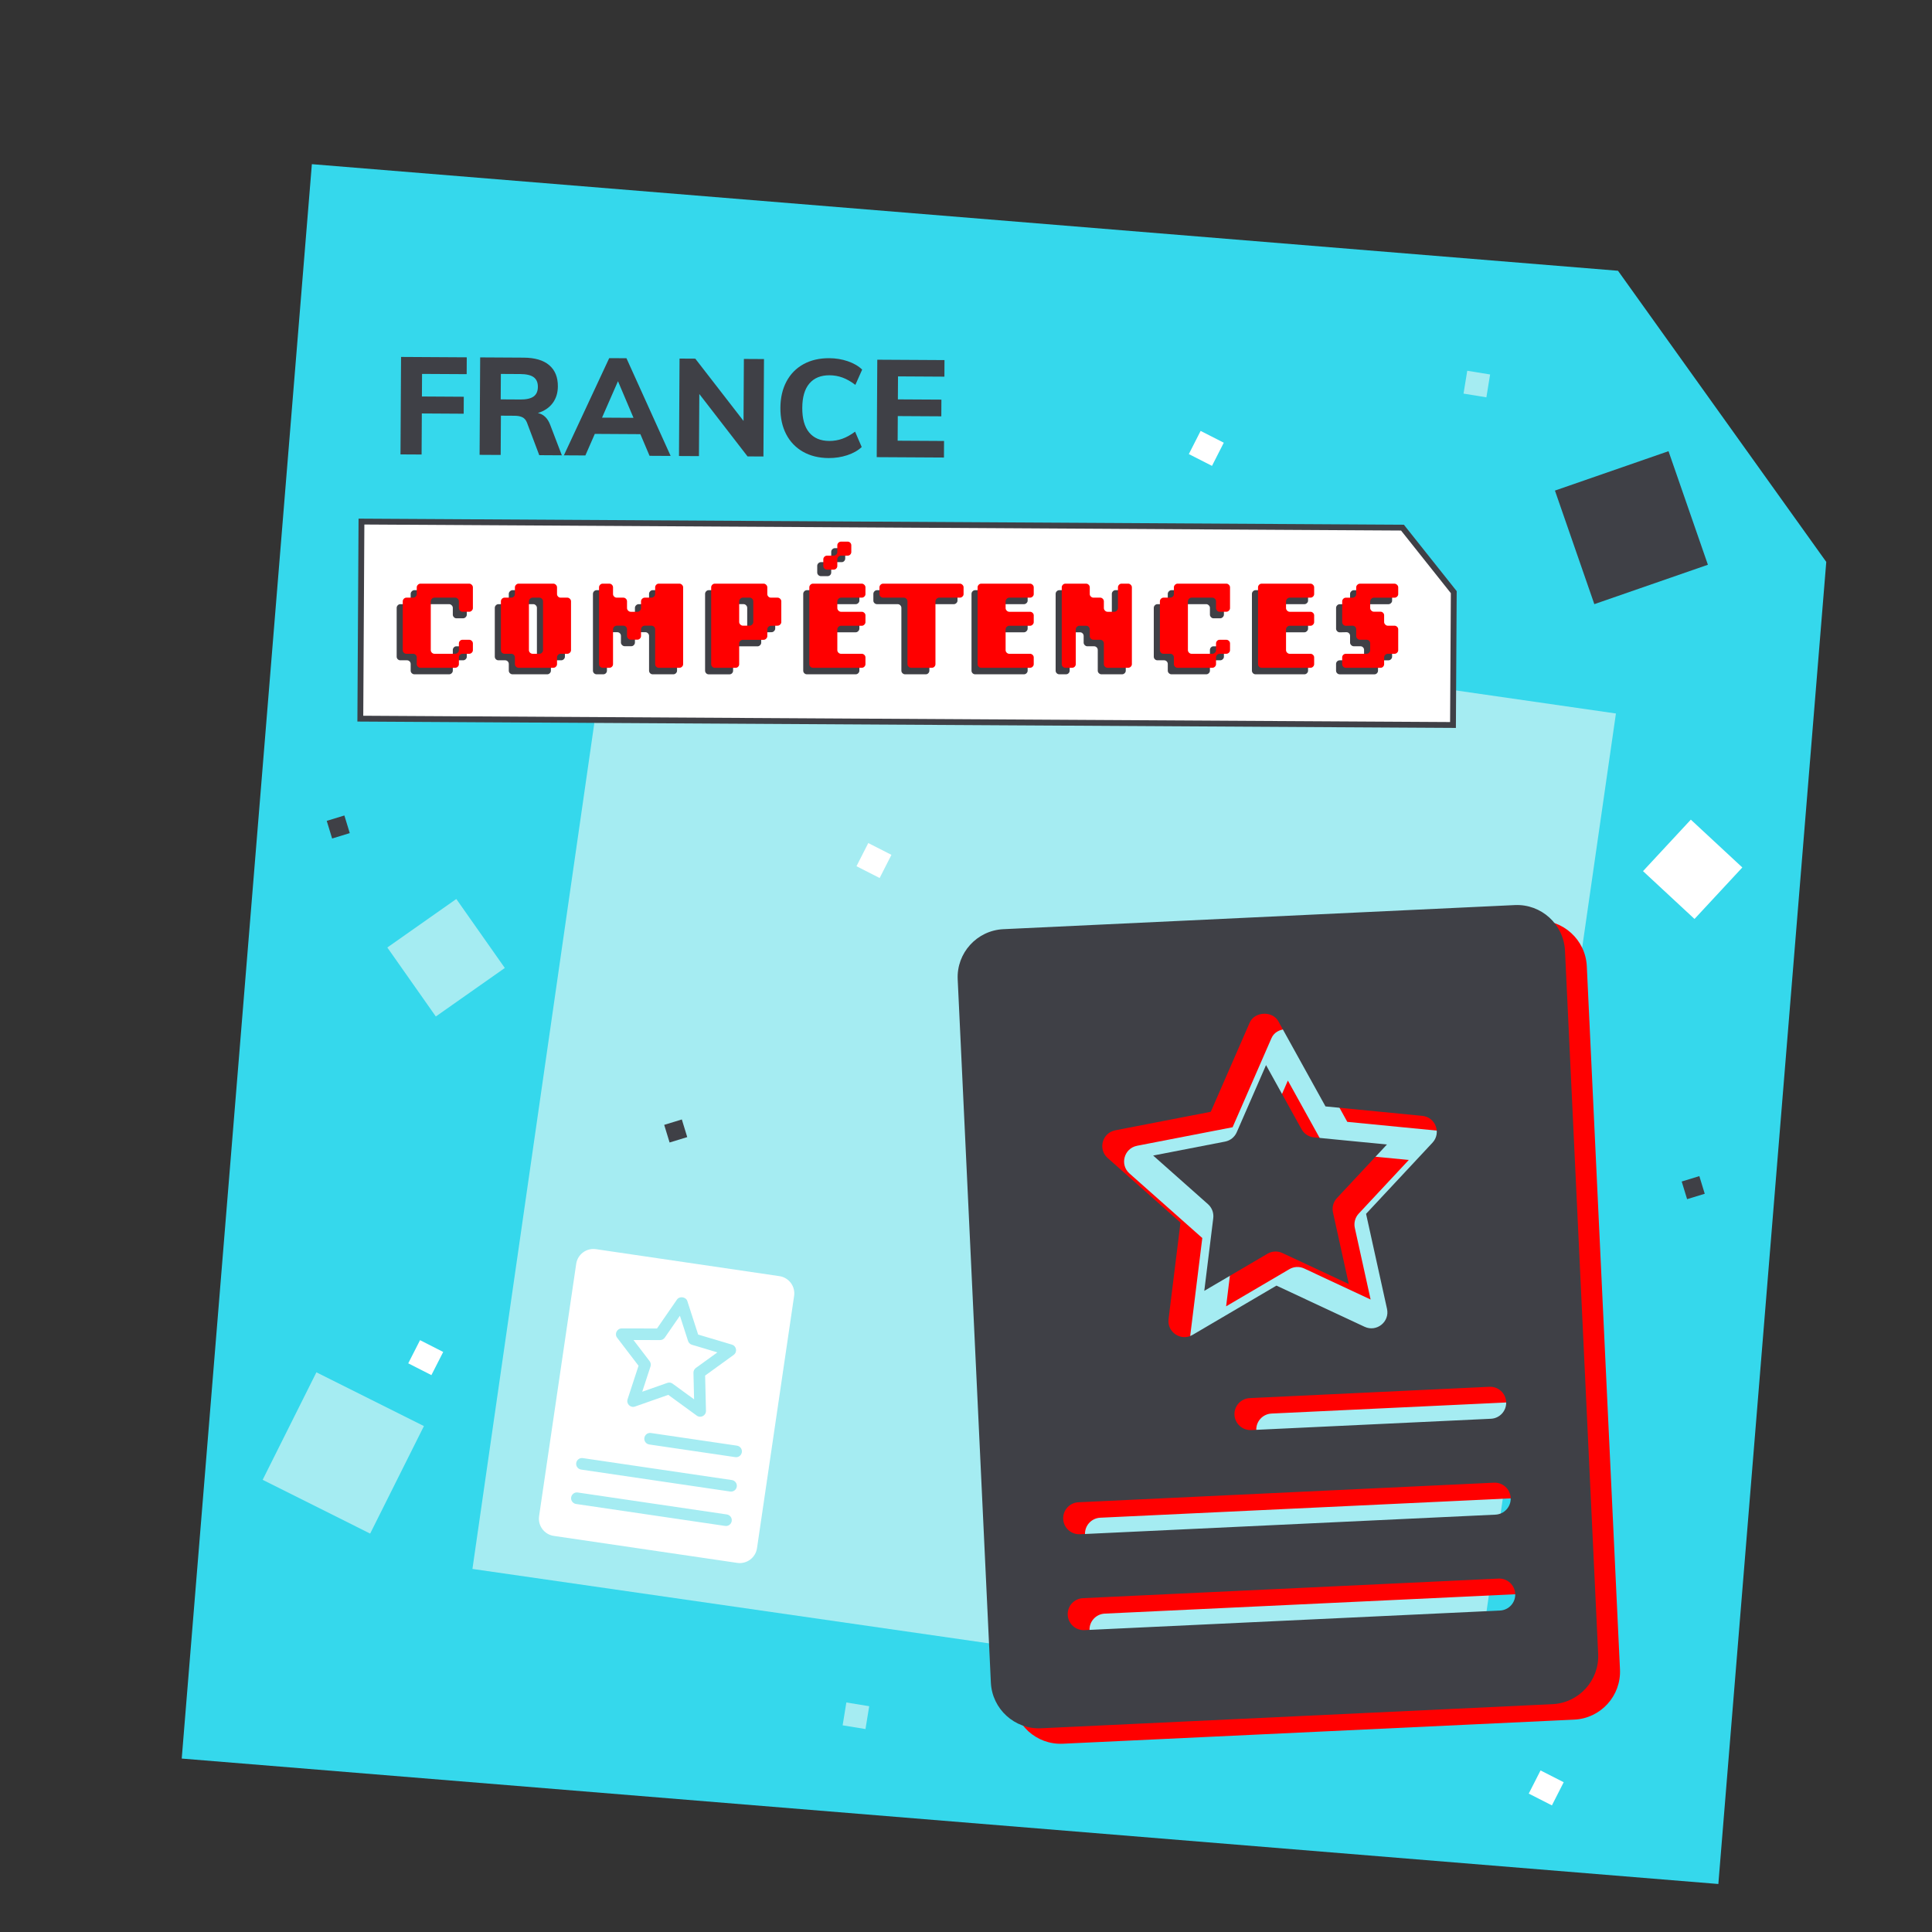 <?xml version="1.0" encoding="UTF-8"?><svg id="Calque_1" xmlns="http://www.w3.org/2000/svg" viewBox="0 0 850.39 850.39"><rect x="0" y="0" width="850.39" height="850.39" fill="#333333" stroke="none"/><defs><style>.cls-1{stroke:#3f4046;stroke-miterlimit:10;stroke-width:2.57px;}.cls-1,.cls-2{fill:#fff;}.cls-3{fill:#3f4046;}.cls-3,.cls-4,.cls-5,.cls-2,.cls-6{stroke-width:0px;}.cls-4{fill:red;}.cls-5{fill:#35d8ec;}.cls-6{fill:#a5ecf2;}</style></defs><polygon class="cls-5" points="712.18 119.18 137.27 72.26 79.99 774.05 756.35 829.26 803.85 247.33 712.18 119.18"/><rect class="cls-6" x="237.33" y="280.11" width="444.47" height="444.47" transform="translate(76.39 -60.44) rotate(8.2)"/><polygon class="cls-1" points="617.31 232.24 159.1 229.58 158.6 316.32 639.55 319.11 639.89 260.64 617.31 232.24"/><path class="cls-3" d="m176.28,200l.25-42.89,28.92.17-.04,7.41-19.64-.11-.06,9.94,18.43.11-.04,7.47-18.43-.11-.1,18.07-9.28-.05Z"/><path class="cls-3" d="m247.3,200.41l-9.94-.06-5.4-14.31c-.44-1.13-1.1-1.91-2-2.36-.9-.45-2.03-.67-3.4-.68l-6.08-.04-.1,17.29-9.28-.05.25-42.89,19.1.11c4.98.03,8.75,1.13,11.3,3.32,2.56,2.18,3.83,5.3,3.8,9.36-.02,2.85-.78,5.3-2.3,7.34s-3.69,3.49-6.5,4.36c2.53.54,4.34,2.29,5.45,5.27l5.1,13.34Zm-18.35-24.56c2.69.02,4.66-.42,5.91-1.32s1.88-2.31,1.89-4.24c.01-1.93-.6-3.35-1.84-4.26-1.24-.91-3.21-1.37-5.9-1.39l-8.55-.05-.07,11.2,8.55.05Z"/><path class="cls-3" d="m285.91,200.64l-4.04-9.54-20.06-.12-4.15,9.49-9.46-.05,19.95-42.78,7.59.04,19.45,43-9.28-.05Zm-20.93-16.81l13.86.08-6.83-16.12-7.02,16.04Z"/><path class="cls-3" d="m327.42,157.99l8.86.05-.25,42.89-6.99-.04-21.23-27.47-.16,27.35-8.79-.05.25-42.89,6.93.04,21.23,27.41.16-27.29Z"/><path class="cls-3" d="m353.42,198.83c-3.22-1.85-5.69-4.43-7.4-7.75-1.71-3.32-2.55-7.19-2.52-11.61.03-4.38.91-8.22,2.66-11.52,1.75-3.3,4.24-5.85,7.48-7.64,3.24-1.79,7.03-2.67,11.37-2.65,2.85.02,5.57.46,8.15,1.34,2.59.88,4.7,2.11,6.33,3.68l-2.99,6.73c-1.92-1.46-3.79-2.52-5.61-3.2-1.82-.67-3.74-1.02-5.75-1.03-3.85-.02-6.81,1.19-8.88,3.62s-3.11,6.01-3.13,10.7c-.03,4.74.97,8.35,3.01,10.83s4.98,3.73,8.83,3.76c2.01.01,3.93-.31,5.76-.96,1.83-.65,3.71-1.7,5.65-3.13l2.91,6.76c-1.66,1.56-3.78,2.76-6.38,3.61-2.59.85-5.32,1.26-8.17,1.25-4.34-.03-8.12-.96-11.34-2.81Z"/><path class="cls-3" d="m385.9,201.22l.25-42.89,29.58.17-.04,7.29-20.42-.12-.06,10.12,19.16.11-.04,7.35-19.16-.11-.06,10.84,20.42.12-.04,7.29-29.58-.17Z"/><path class="cls-4" d="m543.64,542.97l-3.95,32.02,27.82-16.34c1.96-1.16,4.43-1.31,6.55-.31l29.23,13.65-6.95-31.51c-.5-2.26.15-4.63,1.73-6.32l22.02-23.59-32.11-3.13c-2.31-.22-4.36-1.57-5.48-3.6l-15.63-28.22-12.9,29.57c-.93,2.12-2.84,3.66-5.12,4.1l-31.67,6.14,24.14,21.41c1.73,1.54,2.6,3.83,2.32,6.13Z"/><path class="cls-4" d="m676.35,405.18l-225.1,10.61c-11.64.55-20.66,10.46-20.11,22.1l14.6,309.52c.55,11.64,10.46,20.66,22.1,20.11l225.1-10.61c11.64-.55,20.66-10.46,20.11-22.1l-14.6-309.52c-.55-11.64-10.46-20.66-22.1-20.11Zm-175.86,99.14l42.05-8.15,17.13-39.25c2.14-4.92,10.02-5.29,12.61-.59l20.75,37.47,42.63,4.16c5.8.56,8.44,7.55,4.46,11.81l-29.23,31.31,9.22,41.83c1.26,5.72-4.61,10.35-9.86,7.89l-38.81-18.12-36.93,21.69c-4.99,2.96-11.27-1.13-10.56-6.93l5.25-42.51-32.05-28.42c-4.36-3.87-2.39-11.07,3.33-12.18Zm169.35,211.38l-182.9,8.62c-3.88.18-7.18-2.81-7.37-6.7s2.82-7.18,6.7-7.37l182.9-8.62c3.88-.18,7.18,2.81,7.37,6.7.18,3.89-2.82,7.18-6.7,7.37Zm-1.99-42.21l-182.9,8.62c-3.88.18-7.18-2.81-7.37-6.7-.18-3.89,2.82-7.18,6.7-7.37l182.9-8.62c3.88-.18,7.18,2.81,7.37,6.7.18,3.89-2.82,7.18-6.7,7.37Zm-1.99-42.21l-105.52,4.98c-3.88.18-7.18-2.81-7.37-6.7-.18-3.89,2.82-7.18,6.7-7.37l105.52-4.98c3.88-.18,7.18,2.81,7.37,6.7.18,3.89-2.82,7.18-6.7,7.37Z"/><path class="cls-3" d="m534.03,536.16l-3.95,32.02,27.82-16.34c1.96-1.16,4.43-1.31,6.55-.31l29.23,13.65-6.95-31.51c-.5-2.26.15-4.63,1.73-6.32l22.02-23.59-32.11-3.13c-2.31-.22-4.36-1.57-5.48-3.6l-15.63-28.22-12.9,29.57c-.93,2.12-2.84,3.66-5.12,4.1l-31.67,6.14,24.14,21.41c1.73,1.54,2.6,3.83,2.32,6.13Z"/><path class="cls-3" d="m666.75,398.38l-225.1,10.61c-11.64.55-20.66,10.46-20.11,22.1l14.6,309.52c.55,11.64,10.46,20.66,22.1,20.11l225.1-10.61c11.64-.55,20.66-10.46,20.11-22.1l-14.6-309.52c-.55-11.64-10.46-20.66-22.1-20.11Zm-175.86,99.14l42.05-8.15,17.13-39.25c2.14-4.92,10.02-5.29,12.61-.59l20.75,37.47,42.63,4.16c5.8.56,8.44,7.55,4.46,11.81l-29.23,31.31,9.22,41.83c1.26,5.72-4.61,10.35-9.86,7.89l-38.81-18.12-36.93,21.69c-4.99,2.96-11.27-1.13-10.56-6.93l5.25-42.51-32.05-28.42c-4.36-3.87-2.39-11.07,3.33-12.18Zm169.35,211.38l-182.9,8.62c-3.88.18-7.18-2.81-7.37-6.7s2.82-7.18,6.7-7.37l182.9-8.62c3.88-.18,7.18,2.81,7.37,6.7s-2.82,7.18-6.7,7.37Zm-1.99-42.21l-182.9,8.62c-3.88.18-7.18-2.81-7.37-6.7-.18-3.89,2.82-7.18,6.7-7.37l182.9-8.62c3.88-.18,7.18,2.81,7.37,6.7.18,3.89-2.82,7.18-6.7,7.37Zm-1.99-42.21l-105.52,4.98c-3.88.18-7.18-2.81-7.37-6.7-.18-3.89,2.82-7.18,6.7-7.37l105.52-4.98c3.88-.18,7.18,2.81,7.37,6.7.18,3.89-2.82,7.18-6.7,7.37Z"/><path class="cls-2" d="m286.32,601.47l-3.63,11.11,11.03-3.88c.78-.28,1.67-.16,2.35.35l9.44,6.89-.28-11.69c-.02-.84.38-1.63,1.06-2.13l9.47-6.85-11.2-3.35c-.81-.24-1.44-.86-1.7-1.66l-3.59-11.12-6.64,9.61c-.48.69-1.26,1.1-2.1,1.1l-11.69-.02,7.09,9.29c.51.67.66,1.54.4,2.34Z"/><path class="cls-2" d="m343.08,561.71l-80.77-11.88c-4.18-.61-8.07,2.28-8.69,6.46l-16.34,111.06c-.61,4.18,2.28,8.07,6.46,8.69l80.77,11.88c4.18.61,8.07-2.28,8.69-6.46l16.34-111.06c.61-4.18-2.28-8.07-6.46-8.69Zm-69.42,23.01l15.52.03,8.82-12.76c1.1-1.6,3.93-1.18,4.53.67l4.77,14.76,14.87,4.44c2.02.6,2.48,3.27.77,4.51l-12.57,9.1.37,15.51c.05,2.12-2.36,3.36-4.05,2.12l-12.54-9.14-14.64,5.14c-1.98.71-3.93-1.19-3.27-3.2l4.82-14.75-9.42-12.33c-1.28-1.68-.08-4.1,2.03-4.1Zm45.51,86.93l-65.62-9.66c-1.39-.21-2.36-1.5-2.15-2.9s1.5-2.36,2.9-2.15l65.62,9.66c1.39.21,2.36,1.5,2.15,2.9s-1.5,2.36-2.9,2.15Zm2.23-15.14l-65.62-9.66c-1.39-.21-2.36-1.5-2.15-2.9.21-1.4,1.5-2.36,2.9-2.15l65.62,9.66c1.39.21,2.36,1.5,2.15,2.9s-1.5,2.36-2.9,2.15Zm2.23-15.14l-37.86-5.57c-1.39-.21-2.36-1.5-2.15-2.9.21-1.4,1.5-2.36,2.9-2.15l37.86,5.57c1.39.21,2.36,1.5,2.15,2.9-.21,1.4-1.5,2.36-2.9,2.15Z"/><rect class="cls-2" x="729.6" y="367.16" width="30.93" height="30.93" transform="translate(459.44 -404.74) rotate(42.88)"/><rect class="cls-3" x="741.24" y="518.7" width="8.12" height="8.12" transform="translate(1027 -342.92) rotate(72.98)"/><rect class="cls-3" x="144.83" y="359.96" width="8.12" height="8.12" transform="translate(453.38 115.09) rotate(72.98)"/><rect class="cls-3" x="293.37" y="493.75" width="8.12" height="8.12" transform="translate(686.37 67.7) rotate(72.98)"/><rect class="cls-2" x="181.72" y="591.87" width="11.44" height="11.44" transform="translate(291.46 -20.01) rotate(26.98)"/><rect class="cls-2" x="379.01" y="373.04" width="11.44" height="11.44" transform="translate(213.66 -133.31) rotate(26.98)"/><rect class="cls-2" x="674.95" y="781.23" width="11.44" height="11.44" transform="translate(431.02 -223.14) rotate(26.98)"/><rect class="cls-2" x="525.28" y="191.62" width="11.44" height="11.44" transform="translate(147.29 -219.4) rotate(26.98)"/><rect class="cls-3" x="691.63" y="205.75" width="52.91" height="52.91" transform="translate(-36.44 248.2) rotate(-19.13)"/><rect class="cls-6" x="124.7" y="613.09" width="52.91" height="52.91" transform="translate(301.97 -.08) rotate(26.57)"/><rect class="cls-6" x="177.8" y="403.01" width="37.12" height="37.12" transform="translate(428.27 18.46) rotate(54.89)"/><rect class="cls-6" x="371.7" y="750.1" width="10.19" height="10.19" transform="translate(126.24 -50.73) rotate(9.25)"/><rect class="cls-6" x="644.96" y="163.9" width="10.19" height="10.19" transform="translate(35.6 -102.25) rotate(9.25)"/><path class="cls-3" d="m181.26,296.33c-.33-.31-.5-.69-.5-1.14v-2.94c0-.44-.16-.82-.47-1.14-.32-.31-.69-.47-1.14-.47h-2.94c-.44,0-.82-.16-1.14-.47-.31-.31-.47-.69-.47-1.14v-21.49c0-.41.16-.78.47-1.11.31-.33.69-.5,1.14-.5h2.94c.44,0,.82-.16,1.14-.47s.47-.67.47-1.08v-3c0-.41.17-.78.5-1.11s.7-.5,1.11-.5h21.49c.41,0,.78.17,1.11.5s.5.7.5,1.11v9.16c0,.41-.17.78-.5,1.11s-.7.5-1.11.5h-3c-.41,0-.77-.17-1.08-.5-.32-.33-.47-.7-.47-1.11v-3c0-.41-.17-.78-.5-1.11s-.7-.5-1.11-.5h-9.16c-.41,0-.78.17-1.11.5s-.5.7-.5,1.11v21.49c0,.44.17.82.5,1.14.33.31.7.47,1.11.47h9.16c.41,0,.78-.16,1.11-.47.33-.31.5-.69.5-1.14v-2.94c0-.44.16-.82.47-1.14s.67-.47,1.08-.47h3c.41,0,.78.16,1.11.47.33.32.5.69.5,1.14v2.94c0,.44-.17.82-.5,1.14-.33.31-.7.47-1.11.47h-3c-.41,0-.77.16-1.08.47s-.47.69-.47,1.14v2.94c0,.44-.17.82-.5,1.14s-.7.47-1.11.47h-15.32c-.41,0-.78-.16-1.11-.47Z"/><path class="cls-3" d="m224.45,296.33c-.33-.31-.5-.69-.5-1.14v-2.94c0-.44-.16-.82-.47-1.14-.32-.31-.69-.47-1.14-.47h-2.94c-.44,0-.82-.16-1.14-.47-.31-.31-.47-.69-.47-1.14v-21.49c0-.41.16-.78.47-1.11.31-.33.69-.5,1.14-.5h2.94c.44,0,.82-.16,1.14-.47s.47-.67.47-1.08v-3c0-.41.17-.78.5-1.11s.7-.5,1.11-.5h15.32c.41,0,.78.17,1.11.5s.5.7.5,1.11v3c0,.41.16.77.47,1.08.31.32.67.47,1.08.47h3c.41,0,.78.17,1.11.5s.5.7.5,1.11v21.49c0,.44-.17.82-.5,1.14-.33.31-.7.47-1.11.47h-3c-.41,0-.77.16-1.08.47s-.47.69-.47,1.14v2.94c0,.44-.17.82-.5,1.14s-.7.47-1.11.47h-15.32c-.41,0-.78-.16-1.11-.47Zm10.31-5.69c.41,0,.77-.16,1.09-.47.32-.31.48-.69.48-1.14v-21.49c0-.41-.16-.78-.48-1.11s-.68-.5-1.09-.5h-3.02c-.41,0-.79.17-1.12.5-.34.33-.5.7-.5,1.11v21.49c0,.44.17.82.5,1.14.34.31.71.47,1.12.47h3.02Z"/><path class="cls-3" d="m261.46,296.33c-.31-.31-.47-.69-.47-1.14v-33.81c0-.41.16-.78.47-1.11.31-.33.69-.5,1.14-.5h2.94c.44,0,.82.17,1.14.5.31.33.47.7.47,1.11v3c0,.41.17.77.5,1.08.33.32.7.47,1.11.47h2.94c.44,0,.82.17,1.14.5s.47.7.47,1.11v3c0,.41.17.78.5,1.11s.7.5,1.11.5h3c.41,0,.77-.17,1.08-.5s.47-.7.47-1.11v-3c0-.41.17-.78.5-1.11s.7-.5,1.11-.5h3c.41,0,.78-.16,1.11-.47.33-.31.5-.67.5-1.08v-3c0-.41.16-.78.47-1.11.31-.33.67-.5,1.08-.5h9.16c.41,0,.78.17,1.11.5s.5.7.5,1.11v33.81c0,.44-.17.82-.5,1.14s-.7.47-1.11.47h-9.16c-.41,0-.77-.16-1.08-.47-.32-.32-.47-.7-.47-1.14v-15.31c0-.45-.17-.83-.5-1.14-.33-.32-.7-.47-1.11-.47h-3c-.41,0-.78.16-1.11.47-.33.31-.5.69-.5,1.14v2.94c0,.41-.16.78-.47,1.11-.31.33-.68.5-1.08.5h-3c-.41,0-.78-.17-1.11-.5-.33-.33-.5-.7-.5-1.11v-2.94c0-.44-.16-.82-.47-1.14-.31-.31-.69-.47-1.14-.47h-2.94c-.41,0-.78.16-1.11.47-.33.32-.5.7-.5,1.14v15.31c0,.45-.16.83-.47,1.14-.32.32-.69.47-1.14.47h-2.94c-.44,0-.82-.16-1.14-.47Z"/><path class="cls-3" d="m310.82,296.33c-.31-.31-.47-.69-.47-1.14v-33.81c0-.41.16-.78.47-1.11.31-.33.69-.5,1.14-.5h21.49c.41,0,.78.17,1.11.5s.5.7.5,1.11v3c0,.41.16.77.47,1.08.31.32.67.47,1.08.47h3c.41,0,.78.17,1.11.5.33.33.5.7.5,1.11v9.12c0,.41-.17.77-.5,1.11-.33.33-.7.5-1.11.5l-3,.06c-.41,0-.77.16-1.08.47-.32.31-.47.69-.47,1.14v2.94c0,.41-.17.78-.5,1.11s-.7.5-1.11.5h-9.16c-.41,0-.78.16-1.11.47-.33.32-.5.69-.5,1.14v9.11c0,.44-.16.82-.47,1.14s-.69.47-1.14.47h-9.11c-.44,0-.82-.16-1.14-.47Zm16.5-18.07c.41,0,.77-.17,1.09-.5.32-.33.48-.7.48-1.11v-9.12c0-.41-.16-.77-.48-1.11-.32-.33-.68-.5-1.09-.5h-3.02c-.41,0-.79.17-1.12.5-.34.33-.5.7-.5,1.11v9.12c0,.41.17.77.5,1.11.34.33.71.5,1.12.5h3.02Z"/><path class="cls-3" d="m354.02,296.33c-.31-.31-.47-.69-.47-1.14v-33.81c0-.41.16-.78.47-1.11.31-.33.69-.5,1.14-.5h21.49c.41,0,.78.17,1.11.5s.5.7.5,1.11v3c0,.41-.17.77-.5,1.08-.33.32-.7.47-1.11.47h-9.16c-.41,0-.78.17-1.11.5s-.5.7-.5,1.11v3c0,.41.17.78.5,1.11s.7.5,1.11.5h9.16c.41,0,.78.16,1.11.47s.5.68.5,1.08v3c0,.41-.17.78-.5,1.11s-.7.5-1.11.5h-9.16c-.41,0-.78.16-1.11.47s-.5.69-.5,1.14v9.11c0,.44.17.82.5,1.14.33.31.7.47,1.11.47h9.16c.41,0,.78.16,1.11.47.33.32.5.69.5,1.14v2.94c0,.44-.17.82-.5,1.14s-.7.47-1.11.47h-21.49c-.44,0-.82-.16-1.14-.47Zm6.19-43.2c-.33-.31-.5-.69-.5-1.14v-2.94c0-.44.17-.82.5-1.14.33-.31.7-.47,1.11-.47h2.94c.44,0,.82-.16,1.14-.47s.47-.69.47-1.14v-2.94c0-.44.17-.82.5-1.14.33-.31.7-.47,1.11-.47h3c.41,0,.77.16,1.08.47.31.32.47.69.47,1.14v2.94c0,.44-.16.82-.47,1.14s-.68.47-1.08.47h-3c-.41,0-.78.16-1.11.47-.33.32-.5.69-.5,1.14v2.94c0,.44-.16.82-.47,1.14-.31.32-.69.47-1.14.47h-2.94c-.41,0-.78-.16-1.11-.47Z"/><path class="cls-3" d="m397.25,296.33c-.33-.31-.5-.69-.5-1.14v-27.65c0-.41-.16-.78-.47-1.11-.32-.33-.69-.5-1.14-.5h-9.11c-.44,0-.82-.16-1.14-.47-.31-.31-.47-.67-.47-1.08v-3c0-.41.16-.78.47-1.11s.69-.5,1.14-.5h33.81c.41,0,.78.17,1.11.5s.5.7.5,1.11v3c0,.41-.17.77-.5,1.08-.33.32-.7.47-1.11.47h-9.16c-.41,0-.78.17-1.11.5s-.5.7-.5,1.11v27.65c0,.44-.16.82-.47,1.14s-.68.47-1.08.47h-9.16c-.41,0-.78-.16-1.11-.47Z"/><path class="cls-3" d="m428.09,296.33c-.31-.31-.47-.69-.47-1.14v-33.81c0-.41.16-.78.47-1.11.31-.33.69-.5,1.14-.5h21.49c.41,0,.78.17,1.11.5s.5.7.5,1.11v3c0,.41-.17.77-.5,1.08-.33.32-.7.47-1.11.47h-9.16c-.41,0-.78.17-1.11.5s-.5.7-.5,1.11v3c0,.41.17.78.5,1.11s.7.5,1.11.5h9.16c.41,0,.78.16,1.11.47s.5.68.5,1.08v3c0,.41-.17.78-.5,1.11s-.7.5-1.11.5h-9.16c-.41,0-.78.16-1.11.47s-.5.69-.5,1.14v9.11c0,.44.17.82.5,1.14.33.31.7.47,1.11.47h9.16c.41,0,.78.16,1.11.47.33.32.5.69.5,1.14v2.94c0,.44-.17.82-.5,1.14s-.7.47-1.11.47h-21.49c-.44,0-.82-.16-1.14-.47Z"/><path class="cls-3" d="m465.12,296.33c-.31-.31-.47-.69-.47-1.14v-33.81c0-.41.16-.78.47-1.11.31-.33.69-.5,1.14-.5h9.11c.44,0,.82.17,1.14.5s.47.7.47,1.11v3c0,.41.17.77.5,1.08.34.32.71.47,1.12.47h3.02c.41,0,.77.17,1.09.5s.48.7.48,1.11v3c0,.41.17.78.5,1.11.33.33.7.5,1.11.5h2.98c.41,0,.77-.17,1.11-.5.33-.33.5-.7.5-1.11v-9.16c0-.41.16-.78.47-1.11s.67-.5,1.08-.5h2.98c.41,0,.77.17,1.1.5.33.33.5.7.5,1.11v33.81c0,.44-.17.82-.5,1.14-.33.31-.7.47-1.1.47h-9.12c-.41,0-.77-.16-1.11-.47-.33-.31-.5-.69-.5-1.14v-9.11c0-.44-.16-.82-.48-1.14-.32-.31-.68-.47-1.09-.47h-3.02c-.41,0-.79-.17-1.12-.5-.34-.33-.5-.7-.5-1.11v-2.94c0-.44-.16-.82-.47-1.14s-.69-.47-1.14-.47h-2.94c-.41,0-.78.16-1.11.47s-.5.69-.5,1.14v15.27c0,.44-.16.82-.47,1.14-.32.31-.69.47-1.14.47h-2.94c-.44,0-.82-.16-1.14-.47Z"/><path class="cls-3" d="m514.51,296.33c-.33-.31-.5-.69-.5-1.14v-2.94c0-.44-.16-.82-.47-1.14-.32-.31-.69-.47-1.14-.47h-2.94c-.44,0-.82-.16-1.14-.47-.31-.31-.47-.69-.47-1.14v-21.49c0-.41.16-.78.47-1.11.31-.33.69-.5,1.14-.5h2.94c.44,0,.82-.16,1.14-.47s.47-.67.47-1.08v-3c0-.41.17-.78.5-1.11s.7-.5,1.11-.5h21.49c.41,0,.78.17,1.11.5s.5.7.5,1.11v9.16c0,.41-.17.78-.5,1.11s-.7.5-1.11.5h-3c-.41,0-.77-.17-1.08-.5-.32-.33-.47-.7-.47-1.11v-3c0-.41-.17-.78-.5-1.11s-.7-.5-1.11-.5h-9.16c-.41,0-.78.17-1.11.5s-.5.7-.5,1.11v21.49c0,.44.17.82.5,1.14.33.31.7.47,1.11.47h9.16c.41,0,.78-.16,1.11-.47.33-.31.5-.69.5-1.14v-2.94c0-.44.16-.82.47-1.14s.67-.47,1.08-.47h3c.41,0,.78.16,1.11.47.33.32.5.69.5,1.14v2.94c0,.44-.17.82-.5,1.14-.33.31-.7.47-1.11.47h-3c-.41,0-.77.16-1.08.47s-.47.69-.47,1.14v2.94c0,.44-.17.82-.5,1.14s-.7.47-1.11.47h-15.32c-.41,0-.78-.16-1.11-.47Z"/><path class="cls-3" d="m551.52,296.33c-.31-.31-.47-.69-.47-1.14v-33.81c0-.41.16-.78.47-1.11.31-.33.69-.5,1.14-.5h21.49c.41,0,.78.17,1.11.5s.5.7.5,1.11v3c0,.41-.17.77-.5,1.08-.33.32-.7.47-1.11.47h-9.16c-.41,0-.78.17-1.11.5s-.5.7-.5,1.11v3c0,.41.17.78.5,1.11s.7.5,1.11.5h9.16c.41,0,.78.16,1.11.47s.5.68.5,1.08v3c0,.41-.17.78-.5,1.11s-.7.5-1.11.5h-9.16c-.41,0-.78.16-1.11.47s-.5.69-.5,1.14v9.11c0,.44.17.82.5,1.14.33.31.7.47,1.11.47h9.16c.41,0,.78.16,1.11.47.33.32.5.69.5,1.14v2.94c0,.44-.17.82-.5,1.14s-.7.47-1.11.47h-21.49c-.44,0-.82-.16-1.14-.47Z"/><path class="cls-3" d="m588.55,296.33c-.31-.31-.47-.69-.47-1.14v-2.94c0-.44.16-.82.47-1.14.31-.31.69-.47,1.14-.47h9.11c.44,0,.82-.16,1.14-.47.31-.32.47-.7.47-1.14v-2.96c0-.45-.16-.83-.47-1.14-.31-.32-.69-.47-1.14-.47h-2.94c-.41,0-.78-.17-1.11-.5s-.5-.71-.5-1.12v-2.96c0-.45-.16-.83-.47-1.14-.32-.32-.69-.47-1.14-.47l-2.94.06c-.44,0-.82-.17-1.14-.5-.31-.33-.47-.7-.47-1.11v-9.16c0-.41.16-.78.47-1.11.31-.33.69-.5,1.14-.5h2.94c.44,0,.82-.16,1.14-.47s.47-.67.47-1.08v-3c0-.41.17-.78.5-1.11s.7-.5,1.11-.5h15.28c.41,0,.77.17,1.11.5s.5.7.5,1.11v3c0,.41-.17.77-.5,1.08-.33.32-.7.47-1.11.47h-9.12c-.41,0-.77.17-1.11.5-.33.33-.5.7-.5,1.1v2.97c0,.4.17.77.5,1.1.33.33.7.5,1.11.5h2.98c.41,0,.76.16,1.08.47.31.31.47.68.47,1.08v3c0,.41.17.78.5,1.11.33.33.7.5,1.11.5h2.98c.41,0,.77.16,1.11.47.33.32.5.7.5,1.14v9.15c0,.45-.17.83-.5,1.14-.33.32-.7.47-1.11.47h-2.98c-.41,0-.77.16-1.11.47-.33.32-.5.69-.5,1.14v2.94c0,.44-.16.82-.47,1.14s-.67.47-1.08.47h-15.3c-.44,0-.82-.16-1.14-.47Z"/><path class="cls-4" d="m183.94,293.46c-.33-.31-.5-.69-.5-1.14v-2.94c0-.44-.16-.82-.47-1.14-.32-.31-.69-.47-1.14-.47h-2.94c-.44,0-.82-.16-1.14-.47-.31-.31-.47-.69-.47-1.14v-21.49c0-.41.16-.78.47-1.11.31-.33.69-.5,1.14-.5h2.94c.44,0,.82-.16,1.14-.47s.47-.67.47-1.08v-3c0-.41.17-.78.5-1.11s.7-.5,1.11-.5h21.49c.41,0,.78.17,1.11.5s.5.7.5,1.11v9.16c0,.41-.17.78-.5,1.11s-.7.5-1.11.5h-3c-.41,0-.77-.17-1.08-.5-.32-.33-.47-.7-.47-1.11v-3c0-.41-.17-.78-.5-1.11s-.7-.5-1.11-.5h-9.16c-.41,0-.78.17-1.11.5s-.5.7-.5,1.11v21.49c0,.44.17.82.5,1.14.33.31.7.47,1.11.47h9.16c.41,0,.78-.16,1.11-.47.33-.31.5-.69.5-1.14v-2.94c0-.44.16-.82.47-1.14s.67-.47,1.08-.47h3c.41,0,.78.16,1.11.47.33.32.5.69.5,1.14v2.94c0,.44-.17.82-.5,1.14-.33.31-.7.47-1.11.47h-3c-.41,0-.77.16-1.08.47s-.47.69-.47,1.14v2.94c0,.44-.17.82-.5,1.14s-.7.47-1.11.47h-15.32c-.41,0-.78-.16-1.11-.47Z"/><path class="cls-4" d="m227.14,293.46c-.33-.31-.5-.69-.5-1.14v-2.94c0-.44-.16-.82-.47-1.14-.32-.31-.69-.47-1.14-.47h-2.94c-.44,0-.82-.16-1.14-.47-.31-.31-.47-.69-.47-1.14v-21.49c0-.41.16-.78.47-1.11.31-.33.69-.5,1.14-.5h2.94c.44,0,.82-.16,1.14-.47s.47-.67.47-1.08v-3c0-.41.17-.78.5-1.11s.7-.5,1.11-.5h15.32c.41,0,.78.17,1.11.5s.5.7.5,1.11v3c0,.41.16.77.47,1.08.31.32.67.47,1.08.47h3c.41,0,.78.17,1.11.5s.5.7.5,1.11v21.49c0,.44-.17.82-.5,1.14-.33.31-.7.47-1.11.47h-3c-.41,0-.77.16-1.08.47s-.47.69-.47,1.14v2.94c0,.44-.17.82-.5,1.14s-.7.47-1.11.47h-15.32c-.41,0-.78-.16-1.11-.47Zm10.31-5.69c.41,0,.77-.16,1.09-.47.32-.31.48-.69.48-1.14v-21.49c0-.41-.16-.78-.48-1.11s-.68-.5-1.09-.5h-3.02c-.41,0-.79.17-1.12.5-.34.33-.5.7-.5,1.11v21.49c0,.44.17.82.5,1.14.34.31.71.47,1.12.47h3.02Z"/><path class="cls-4" d="m264.14,293.46c-.31-.31-.47-.69-.47-1.14v-33.81c0-.41.16-.78.47-1.11.31-.33.69-.5,1.14-.5h2.94c.44,0,.82.17,1.14.5.31.33.47.7.47,1.11v3c0,.41.17.77.5,1.08.33.32.7.47,1.11.47h2.94c.44,0,.82.17,1.14.5s.47.7.47,1.11v3c0,.41.17.78.5,1.11s.7.5,1.11.5h3c.41,0,.77-.17,1.08-.5s.47-.7.47-1.11v-3c0-.41.17-.78.5-1.11s.7-.5,1.11-.5h3c.41,0,.78-.16,1.11-.47.33-.31.5-.67.5-1.08v-3c0-.41.16-.78.47-1.11.31-.33.67-.5,1.08-.5h9.16c.41,0,.78.17,1.11.5s.5.7.5,1.11v33.81c0,.44-.17.82-.5,1.14s-.7.47-1.11.47h-9.16c-.41,0-.77-.16-1.08-.47-.32-.32-.47-.7-.47-1.14v-15.31c0-.45-.17-.83-.5-1.14-.33-.32-.7-.47-1.11-.47h-3c-.41,0-.78.16-1.11.47-.33.31-.5.69-.5,1.14v2.94c0,.41-.16.78-.47,1.11-.31.33-.68.5-1.08.5h-3c-.41,0-.78-.17-1.11-.5-.33-.33-.5-.7-.5-1.11v-2.94c0-.44-.16-.82-.47-1.14-.31-.31-.69-.47-1.14-.47h-2.94c-.41,0-.78.16-1.11.47-.33.32-.5.7-.5,1.14v15.31c0,.45-.16.83-.47,1.14-.32.32-.69.47-1.14.47h-2.94c-.44,0-.82-.16-1.14-.47Z"/><path class="cls-4" d="m313.5,293.46c-.31-.31-.47-.69-.47-1.14v-33.81c0-.41.16-.78.47-1.11.31-.33.69-.5,1.14-.5h21.49c.41,0,.78.17,1.11.5s.5.7.5,1.11v3c0,.41.16.77.47,1.08.31.32.67.47,1.08.47h3c.41,0,.78.17,1.11.5.33.33.5.7.5,1.11v9.12c0,.41-.17.77-.5,1.11-.33.33-.7.5-1.11.5l-3,.06c-.41,0-.77.16-1.08.47-.32.31-.47.69-.47,1.14v2.94c0,.41-.17.78-.5,1.11s-.7.5-1.11.5h-9.16c-.41,0-.78.16-1.11.47-.33.32-.5.69-.5,1.14v9.11c0,.44-.16.82-.47,1.14s-.69.47-1.14.47h-9.11c-.44,0-.82-.16-1.14-.47Zm16.5-18.07c.41,0,.77-.17,1.09-.5.32-.33.48-.7.48-1.11v-9.12c0-.41-.16-.77-.48-1.11-.32-.33-.68-.5-1.09-.5h-3.02c-.41,0-.79.17-1.12.5-.34.33-.5.7-.5,1.11v9.12c0,.41.17.77.5,1.11.34.33.71.5,1.12.5h3.02Z"/><path class="cls-4" d="m356.7,293.46c-.31-.31-.47-.69-.47-1.14v-33.81c0-.41.16-.78.47-1.11.31-.33.69-.5,1.14-.5h21.49c.41,0,.78.17,1.11.5s.5.7.5,1.11v3c0,.41-.17.77-.5,1.08-.33.32-.7.47-1.11.47h-9.16c-.41,0-.78.17-1.11.5s-.5.7-.5,1.11v3c0,.41.17.78.5,1.11s.7.5,1.11.5h9.16c.41,0,.78.16,1.11.47s.5.68.5,1.08v3c0,.41-.17.78-.5,1.11s-.7.5-1.11.5h-9.16c-.41,0-.78.16-1.11.47s-.5.69-.5,1.14v9.11c0,.44.17.82.5,1.14.33.31.7.47,1.11.47h9.16c.41,0,.78.16,1.11.47.33.32.5.69.5,1.14v2.94c0,.44-.17.82-.5,1.14s-.7.47-1.11.47h-21.49c-.44,0-.82-.16-1.14-.47Zm6.19-43.2c-.33-.31-.5-.69-.5-1.14v-2.94c0-.44.17-.82.5-1.14.33-.31.7-.47,1.11-.47h2.94c.44,0,.82-.16,1.14-.47s.47-.69.47-1.14v-2.94c0-.44.17-.82.5-1.14.33-.31.7-.47,1.11-.47h3c.41,0,.77.16,1.08.47.31.32.47.69.47,1.14v2.94c0,.44-.16.82-.47,1.14s-.68.47-1.08.47h-3c-.41,0-.78.16-1.11.47-.33.32-.5.69-.5,1.14v2.94c0,.44-.16.82-.47,1.14-.31.32-.69.47-1.14.47h-2.94c-.41,0-.78-.16-1.11-.47Z"/><path class="cls-4" d="m399.93,293.46c-.33-.31-.5-.69-.5-1.14v-27.65c0-.41-.16-.78-.47-1.11-.32-.33-.69-.5-1.14-.5h-9.11c-.44,0-.82-.16-1.14-.47-.31-.31-.47-.67-.47-1.08v-3c0-.41.16-.78.47-1.11s.69-.5,1.14-.5h33.81c.41,0,.78.17,1.11.5s.5.7.5,1.11v3c0,.41-.17.77-.5,1.08-.33.32-.7.47-1.11.47h-9.16c-.41,0-.78.17-1.11.5s-.5.7-.5,1.11v27.65c0,.44-.16.82-.47,1.14s-.68.47-1.08.47h-9.16c-.41,0-.78-.16-1.11-.47Z"/><path class="cls-4" d="m430.77,293.46c-.31-.31-.47-.69-.47-1.14v-33.81c0-.41.16-.78.47-1.11.31-.33.69-.5,1.14-.5h21.49c.41,0,.78.17,1.11.5s.5.7.5,1.11v3c0,.41-.17.77-.5,1.08-.33.32-.7.47-1.11.47h-9.16c-.41,0-.78.17-1.11.5s-.5.7-.5,1.11v3c0,.41.17.78.5,1.11s.7.5,1.11.5h9.16c.41,0,.78.16,1.11.47s.5.68.5,1.08v3c0,.41-.17.78-.5,1.11s-.7.5-1.11.5h-9.16c-.41,0-.78.16-1.11.47s-.5.69-.5,1.14v9.11c0,.44.17.82.5,1.14.33.31.7.47,1.11.47h9.16c.41,0,.78.16,1.11.47.33.32.5.69.5,1.14v2.94c0,.44-.17.82-.5,1.14s-.7.47-1.11.47h-21.49c-.44,0-.82-.16-1.14-.47Z"/><path class="cls-4" d="m467.81,293.46c-.31-.31-.47-.69-.47-1.14v-33.81c0-.41.16-.78.47-1.11.31-.33.69-.5,1.14-.5h9.11c.44,0,.82.17,1.14.5s.47.7.47,1.11v3c0,.41.17.77.5,1.08.34.32.71.47,1.12.47h3.02c.41,0,.77.17,1.09.5s.48.7.48,1.11v3c0,.41.17.78.5,1.11.33.33.7.5,1.11.5h2.98c.41,0,.77-.17,1.11-.5.33-.33.5-.7.5-1.11v-9.16c0-.41.16-.78.47-1.11s.67-.5,1.08-.5h2.98c.41,0,.77.17,1.1.5.33.33.5.7.5,1.11v33.81c0,.44-.17.82-.5,1.14-.33.31-.7.47-1.1.47h-9.12c-.41,0-.77-.16-1.11-.47-.33-.31-.5-.69-.5-1.14v-9.11c0-.44-.16-.82-.48-1.14-.32-.31-.68-.47-1.09-.47h-3.02c-.41,0-.79-.17-1.12-.5-.34-.33-.5-.7-.5-1.11v-2.94c0-.44-.16-.82-.47-1.14s-.69-.47-1.14-.47h-2.94c-.41,0-.78.16-1.11.47s-.5.69-.5,1.14v15.27c0,.44-.16.82-.47,1.14-.32.31-.69.47-1.14.47h-2.94c-.44,0-.82-.16-1.14-.47Z"/><path class="cls-4" d="m517.2,293.46c-.33-.31-.5-.69-.5-1.14v-2.94c0-.44-.16-.82-.47-1.14-.32-.31-.69-.47-1.14-.47h-2.94c-.44,0-.82-.16-1.14-.47-.31-.31-.47-.69-.47-1.14v-21.49c0-.41.16-.78.47-1.11.31-.33.69-.5,1.14-.5h2.94c.44,0,.82-.16,1.14-.47s.47-.67.47-1.08v-3c0-.41.17-.78.5-1.11s.7-.5,1.11-.5h21.49c.41,0,.78.17,1.11.5s.5.7.5,1.11v9.16c0,.41-.17.78-.5,1.11s-.7.5-1.11.5h-3c-.41,0-.77-.17-1.08-.5-.32-.33-.47-.7-.47-1.11v-3c0-.41-.17-.78-.5-1.11s-.7-.5-1.11-.5h-9.16c-.41,0-.78.17-1.11.5s-.5.7-.5,1.11v21.49c0,.44.17.82.5,1.14.33.31.7.47,1.11.47h9.16c.41,0,.78-.16,1.11-.47.33-.31.5-.69.5-1.14v-2.94c0-.44.16-.82.47-1.14s.67-.47,1.08-.47h3c.41,0,.78.16,1.11.47.33.32.5.69.5,1.14v2.94c0,.44-.17.82-.5,1.14-.33.31-.7.47-1.11.47h-3c-.41,0-.77.16-1.08.47s-.47.69-.47,1.14v2.94c0,.44-.17.82-.5,1.14s-.7.47-1.11.47h-15.32c-.41,0-.78-.16-1.11-.47Z"/><path class="cls-4" d="m554.2,293.46c-.31-.31-.47-.69-.47-1.14v-33.81c0-.41.16-.78.47-1.11.31-.33.69-.5,1.14-.5h21.49c.41,0,.78.17,1.11.5s.5.7.5,1.11v3c0,.41-.17.77-.5,1.08-.33.32-.7.47-1.11.47h-9.16c-.41,0-.78.17-1.11.5s-.5.7-.5,1.11v3c0,.41.17.78.5,1.11s.7.5,1.11.5h9.16c.41,0,.78.16,1.11.47s.5.68.5,1.08v3c0,.41-.17.78-.5,1.11s-.7.5-1.11.5h-9.16c-.41,0-.78.16-1.11.47s-.5.69-.5,1.14v9.11c0,.44.17.82.5,1.14.33.31.7.47,1.11.47h9.16c.41,0,.78.16,1.11.47.33.32.5.69.5,1.14v2.94c0,.44-.17.82-.5,1.14s-.7.47-1.11.47h-21.49c-.44,0-.82-.16-1.14-.47Z"/><path class="cls-4" d="m591.24,293.46c-.31-.31-.47-.69-.47-1.14v-2.94c0-.44.16-.82.47-1.14.31-.31.69-.47,1.14-.47h9.11c.44,0,.82-.16,1.14-.47.31-.32.47-.7.47-1.14v-2.96c0-.45-.16-.83-.47-1.14-.31-.32-.69-.47-1.14-.47h-2.94c-.41,0-.78-.17-1.11-.5s-.5-.71-.5-1.12v-2.96c0-.45-.16-.83-.47-1.14-.32-.32-.69-.47-1.14-.47l-2.94.06c-.44,0-.82-.17-1.14-.5-.31-.33-.47-.7-.47-1.11v-9.16c0-.41.16-.78.47-1.11.31-.33.69-.5,1.14-.5h2.94c.44,0,.82-.16,1.14-.47s.47-.67.47-1.08v-3c0-.41.17-.78.5-1.11s.7-.5,1.11-.5h15.28c.41,0,.77.17,1.11.5s.5.7.5,1.11v3c0,.41-.17.77-.5,1.08-.33.32-.7.47-1.11.47h-9.12c-.41,0-.77.17-1.11.5-.33.33-.5.7-.5,1.1v2.97c0,.4.17.77.5,1.1.33.33.7.5,1.11.5h2.98c.41,0,.76.16,1.08.47.31.31.47.68.47,1.08v3c0,.41.17.78.5,1.11.33.33.7.5,1.11.5h2.98c.41,0,.77.16,1.11.47.33.32.5.7.5,1.14v9.15c0,.45-.17.83-.5,1.14-.33.32-.7.47-1.11.47h-2.98c-.41,0-.77.16-1.11.47-.33.32-.5.69-.5,1.14v2.94c0,.44-.16.82-.47,1.14s-.67.47-1.08.47h-15.3c-.44,0-.82-.16-1.14-.47Z"/></svg>